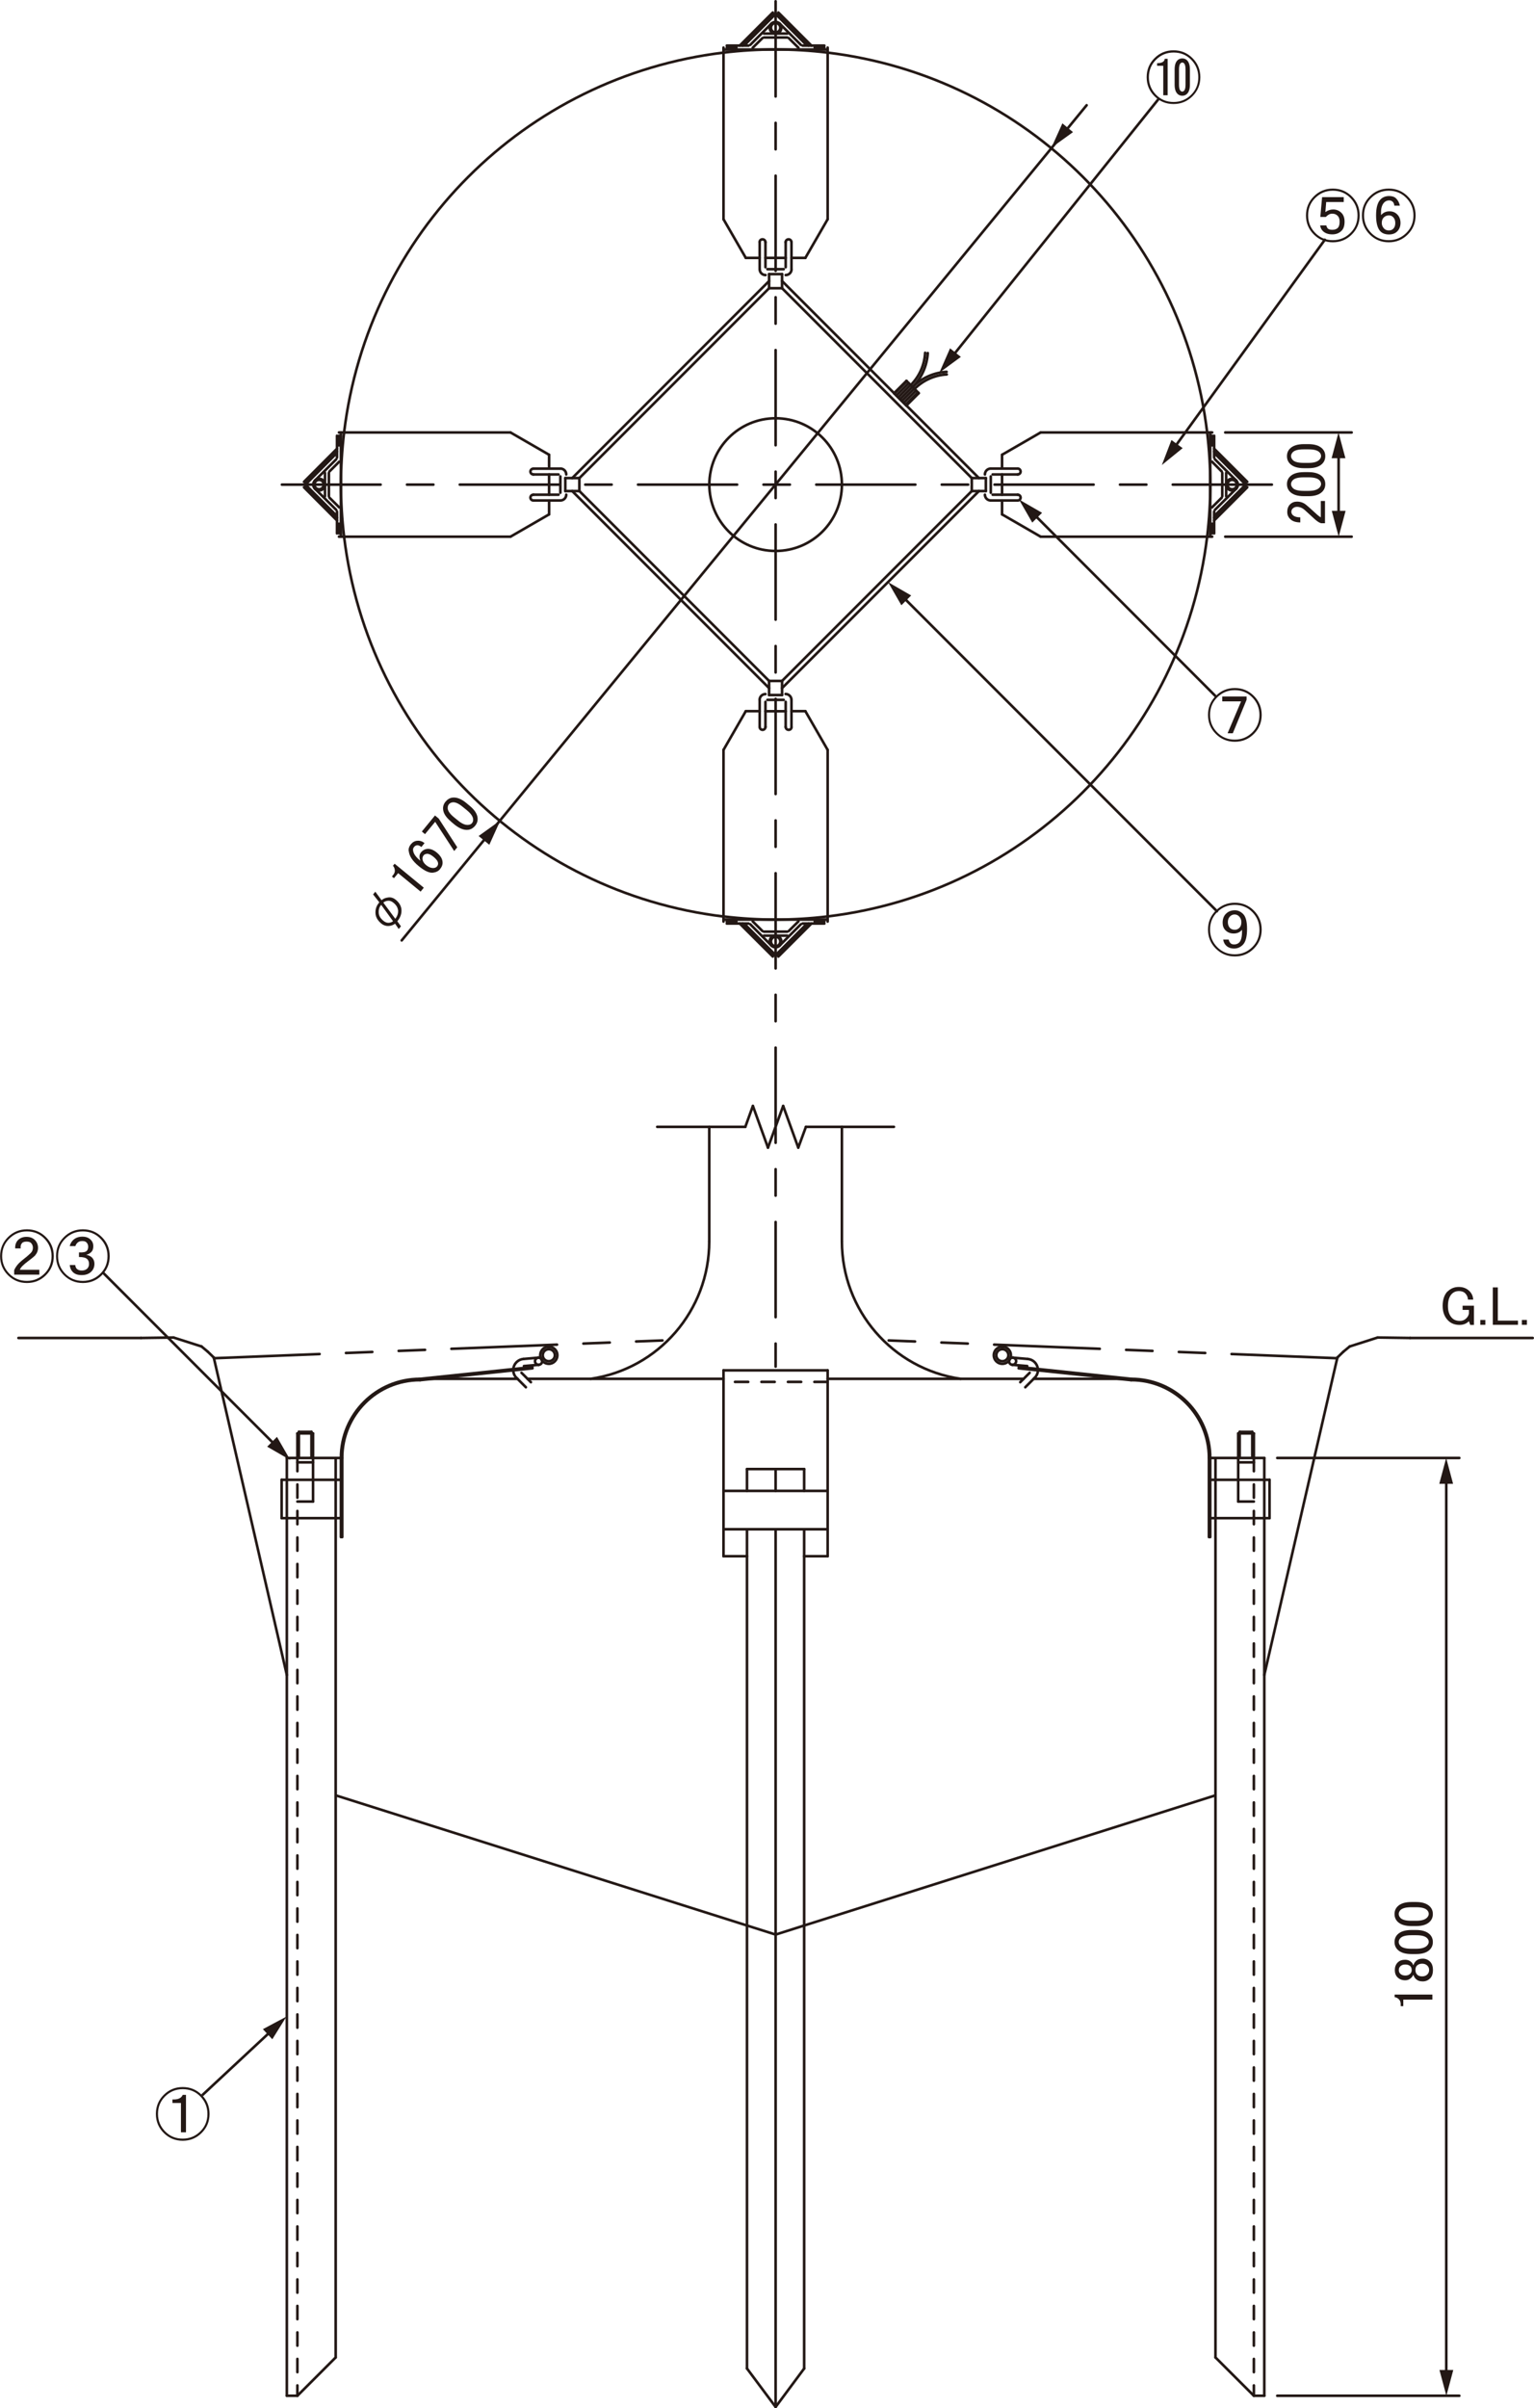 <?xml version="1.0" encoding="UTF-8"?>
<svg xmlns="http://www.w3.org/2000/svg" viewBox="0 0 164.55 258.11">
  <defs>
    <style>
      .cls-1, .cls-2, .cls-3, .cls-4, .cls-5, .cls-6, .cls-7 {
        fill: none;
        stroke: #231815;
        stroke-width: .28px;
      }

      .cls-2 {
        stroke-dasharray: 10.63 2.83 2.83 2.83;
      }

      .cls-2, .cls-3, .cls-4, .cls-5, .cls-6, .cls-7 {
        stroke-linecap: round;
        stroke-linejoin: round;
      }

      .cls-3 {
        stroke-dasharray: 11.34 2.83 2.83 2.83 2.83 2.83;
      }

      .cls-4 {
        stroke-dasharray: 1.42 1.42;
      }

      .cls-8 {
        fill: #231815;
      }

      .cls-5 {
        stroke-dasharray: 17.1 12.08;
      }

      .cls-7 {
        stroke-dasharray: 10.2 2.83 2.83 2.83;
      }
    </style>
  </defs>
  <g id="_組図" data-name="組図">
    <line class="cls-6" x1="86.26" y1="206.37" x2="130.28" y2="192.45"/>
    <line class="cls-6" x1="80.13" y1="206.37" x2="36.11" y2="192.45"/>
    <line class="cls-6" x1="86.26" y1="253.85" x2="83.2" y2="257.97"/>
    <line class="cls-6" x1="80.13" y1="253.85" x2="83.2" y2="257.97"/>
    <path class="cls-6" d="M90.31,51.94c0-3.93-3.18-7.11-7.11-7.11s-7.11,3.18-7.11,7.11,3.18,7.11,7.11,7.11,7.11-3.18,7.11-7.11Z"/>
    <path class="cls-6" d="M77.61,5.64c-21.33,2.57-38.13,19.38-40.7,40.71"/>
    <path class="cls-6" d="M36.91,57.52c2.57,21.33,19.38,38.14,40.7,40.71"/>
    <path class="cls-6" d="M129.49,46.35c-2.57-21.32-19.38-38.13-40.71-40.71"/>
    <path class="cls-6" d="M88.78,98.22c21.32-2.57,38.13-19.38,40.71-40.71"/>
    <g>
      <line class="cls-6" x1="102.17" y1="38.18" x2="124.23" y2="10.67"/>
      <polygon class="cls-8" points="101.91 37.33 100.76 39.95 103.07 38.25 101.91 37.33"/>
    </g>
    <line class="cls-6" x1="43.09" y1="100.79" x2="116.56" y2="11.28"/>
    <polygon class="cls-8" points="52.49 90.54 53.67 87.93 51.34 89.6 52.49 90.54"/>
    <polygon class="cls-8" points="113.96 13.22 112.78 15.83 115.1 14.16 113.96 13.22"/>
    <line class="cls-6" x1="131.43" y1="57.52" x2="144.99" y2="57.52"/>
    <line class="cls-6" x1="143.59" y1="56.39" x2="143.59" y2="47.44"/>
    <polygon class="cls-8" points="144.32 49.11 143.58 46.35 142.84 49.11 144.32 49.11"/>
    <polygon class="cls-8" points="142.86 54.75 143.6 57.52 144.34 54.75 142.86 54.75"/>
    <line class="cls-6" x1="131.43" y1="46.35" x2="144.99" y2="46.35"/>
    <line class="cls-6" x1="137.01" y1="256.77" x2="156.54" y2="256.77"/>
    <line class="cls-6" x1="155.14" y1="254.4" x2="155.14" y2="158.64"/>
    <polygon class="cls-8" points="155.87 159.03 155.13 156.26 154.39 159.03 155.87 159.03"/>
    <polygon class="cls-8" points="154.41 254.01 155.15 256.77 155.89 254.01 154.41 254.01"/>
    <line class="cls-6" x1="137.01" y1="156.26" x2="156.54" y2="156.26"/>
    <path class="cls-5" d="M129.49,57.52c.45-3.71.45-7.46,0-11.17"/>
    <path class="cls-5" d="M88.78,5.64c-3.71-.45-7.46-.45-11.17,0"/>
    <path class="cls-5" d="M36.91,46.35c-.45,3.71-.45,7.46,0,11.17"/>
    <path class="cls-5" d="M77.61,98.22c3.71.45,7.46.45,11.17,0"/>
    <line class="cls-6" x1="97.23" y1="40.82" x2="95.91" y2="42.14"/>
    <line class="cls-6" x1="95.91" y1="42.14" x2="97.23" y2="43.46"/>
    <line class="cls-6" x1="96.35" y1="42.58" x2="97.67" y2="41.25"/>
    <line class="cls-6" x1="96.15" y1="42.38" x2="97.47" y2="41.06"/>
    <line class="cls-6" x1="95.95" y1="42.18" x2="97.27" y2="40.86"/>
    <path class="cls-6" d="M101.54,39.85c-1.37.08-2.67.66-3.65,1.63"/>
    <path class="cls-6" d="M101.56,40.13c-1.3.07-2.54.63-3.46,1.55"/>
    <path class="cls-6" d="M97.89,41.48c.97-.97,1.55-2.27,1.63-3.64"/>
    <path class="cls-6" d="M97.69,41.28c.93-.93,1.48-2.16,1.55-3.47"/>
    <line class="cls-6" x1="98.55" y1="42.14" x2="97.23" y2="40.82"/>
    <line class="cls-6" x1="96.74" y1="42.97" x2="98.06" y2="41.65"/>
    <line class="cls-6" x1="96.54" y1="42.78" x2="97.87" y2="41.45"/>
    <line class="cls-6" x1="97.23" y1="43.46" x2="98.55" y2="42.14"/>
    <line class="cls-6" x1="96.94" y1="43.17" x2="98.26" y2="41.85"/>
    <line class="cls-6" x1="97.14" y1="43.37" x2="98.46" y2="42.05"/>
    <line class="cls-6" x1="83.89" y1="30.89" x2="104.24" y2="51.24"/>
    <line class="cls-6" x1="83.89" y1="30.12" x2="105.01" y2="51.24"/>
    <line class="cls-6" x1="80.3" y1="4.89" x2="77.96" y2="4.89"/>
    <line class="cls-6" x1="83.2" y1="1.5" x2="79.99" y2="4.71"/>
    <line class="cls-6" x1="82.77" y1="2.51" x2="80.48" y2="4.81"/>
    <line class="cls-6" x1="84.45" y1="3.6" x2="81.94" y2="3.6"/>
    <line class="cls-6" x1="84.45" y1="4.02" x2="81.94" y2="4.02"/>
    <line class="cls-6" x1="81.79" y1="4.08" x2="80.74" y2="5.12"/>
    <line class="cls-6" x1="83.34" y1="1.49" x2="86.74" y2="4.89"/>
    <line class="cls-6" x1="83.49" y1="1.34" x2="87.04" y2="4.89"/>
    <line class="cls-6" x1="83.2" y1="1.5" x2="86.4" y2="4.71"/>
    <line class="cls-6" x1="83.61" y1="2.51" x2="85.91" y2="4.81"/>
    <path class="cls-6" d="M83.82,2.97c0-.35-.28-.62-.63-.62s-.63.28-.63.62.28.63.63.63.63-.28.63-.63Z"/>
    <path class="cls-6" d="M83.7,2.97c0-.28-.23-.5-.5-.5s-.5.22-.5.5.23.51.5.51.5-.23.5-.51Z"/>
    <line class="cls-6" x1="84.6" y1="4.08" x2="85.65" y2="5.12"/>
    <line class="cls-6" x1="88.43" y1="4.89" x2="86.09" y2="4.89"/>
    <line class="cls-5" x1="87.39" y1="5.1" x2="88.43" y2="5.1"/>
    <line class="cls-5" x1="77.96" y1="5.1" x2="79" y2="5.1"/>
    <line class="cls-6" x1="77.61" y1="5.31" x2="88.78" y2="5.31"/>
    <line class="cls-6" x1="82.9" y1="1.34" x2="79.35" y2="4.89"/>
    <line class="cls-6" x1="83.05" y1="1.49" x2="79.65" y2="4.89"/>
    <line class="cls-6" x1="80" y1="27.64" x2="77.61" y2="23.5"/>
    <line class="cls-6" x1="77.61" y1="23.5" x2="77.61" y2="5.1"/>
    <line class="cls-6" x1="81.49" y1="25.96" x2="81.49" y2="28.85"/>
    <path class="cls-6" d="M82.11,25.96c0-.17-.14-.31-.32-.31s-.31.14-.31.31h0"/>
    <line class="cls-6" x1="82.11" y1="25.96" x2="82.11" y2="28.64"/>
    <line class="cls-6" x1="86.39" y1="27.64" x2="88.78" y2="23.5"/>
    <line class="cls-6" x1="84.9" y1="25.96" x2="84.9" y2="28.85"/>
    <path class="cls-6" d="M84.9,25.96c0-.17-.14-.31-.31-.31s-.32.14-.32.31h0"/>
    <line class="cls-6" x1="86.39" y1="27.64" x2="84.9" y2="27.64"/>
    <line class="cls-6" x1="88.78" y1="23.5" x2="88.78" y2="5.1"/>
    <line class="cls-6" x1="84.28" y1="25.96" x2="84.28" y2="28.64"/>
    <line class="cls-6" x1="84.28" y1="27.64" x2="82.11" y2="27.64"/>
    <line class="cls-6" x1="81.49" y1="27.64" x2="80" y2="27.64"/>
    <path class="cls-6" d="M81.49,28.85c0,.35.28.63.63.63"/>
    <path class="cls-6" d="M84.28,29.48c.35,0,.63-.28.63-.63"/>
    <line class="cls-6" x1="84.07" y1="28.85" x2="82.32" y2="28.85"/>
    <line class="cls-6" x1="83.89" y1="30.89" x2="83.89" y2="29.38"/>
    <line class="cls-6" x1="82.5" y1="29.38" x2="83.89" y2="29.38"/>
    <line class="cls-6" x1="83.89" y1="30.89" x2="82.5" y2="30.89"/>
    <line class="cls-6" x1="82.5" y1="30.89" x2="82.5" y2="29.38"/>
    <line class="cls-6" x1="82.5" y1="30.12" x2="61.38" y2="51.24"/>
    <line class="cls-6" x1="82.5" y1="30.89" x2="62.15" y2="51.24"/>
    <line class="cls-6" x1="36.15" y1="54.83" x2="36.15" y2="57.17"/>
    <line class="cls-6" x1="32.76" y1="51.94" x2="35.97" y2="55.14"/>
    <line class="cls-6" x1="33.77" y1="52.36" x2="36.07" y2="54.65"/>
    <line class="cls-6" x1="34.86" y1="50.68" x2="34.86" y2="53.19"/>
    <line class="cls-6" x1="35.28" y1="50.68" x2="35.28" y2="53.19"/>
    <line class="cls-6" x1="35.34" y1="53.34" x2="36.39" y2="54.38"/>
    <line class="cls-6" x1="32.75" y1="51.79" x2="36.15" y2="48.39"/>
    <line class="cls-6" x1="32.61" y1="51.64" x2="36.15" y2="48.09"/>
    <line class="cls-6" x1="32.76" y1="51.94" x2="35.97" y2="48.72"/>
    <line class="cls-6" x1="33.77" y1="51.52" x2="36.07" y2="49.22"/>
    <path class="cls-6" d="M34.86,51.94c0-.35-.28-.63-.63-.63s-.63.28-.63.63.28.63.63.63.63-.28.63-.63Z"/>
    <path class="cls-6" d="M34.73,51.94c0-.28-.22-.51-.5-.51s-.5.23-.5.51.23.5.5.5.5-.22.5-.5Z"/>
    <line class="cls-6" x1="35.34" y1="50.53" x2="36.39" y2="49.48"/>
    <line class="cls-6" x1="36.15" y1="46.7" x2="36.15" y2="49.04"/>
    <line class="cls-5" x1="36.36" y1="47.74" x2="36.36" y2="46.7"/>
    <line class="cls-5" x1="36.36" y1="57.17" x2="36.36" y2="56.13"/>
    <line class="cls-6" x1="36.57" y1="57.52" x2="36.57" y2="46.35"/>
    <line class="cls-6" x1="32.61" y1="52.23" x2="36.15" y2="55.78"/>
    <line class="cls-6" x1="32.75" y1="52.08" x2="36.15" y2="55.48"/>
    <line class="cls-6" x1="58.9" y1="55.13" x2="54.76" y2="57.52"/>
    <line class="cls-6" x1="54.76" y1="57.52" x2="36.36" y2="57.52"/>
    <line class="cls-6" x1="57.22" y1="53.64" x2="60.11" y2="53.64"/>
    <path class="cls-6" d="M57.22,53.02c-.18,0-.32.14-.32.31s.14.31.32.31h0"/>
    <line class="cls-6" x1="57.22" y1="53.02" x2="59.91" y2="53.02"/>
    <line class="cls-6" x1="58.9" y1="48.74" x2="54.76" y2="46.35"/>
    <line class="cls-6" x1="57.22" y1="50.23" x2="60.11" y2="50.23"/>
    <path class="cls-6" d="M57.22,50.23c-.18,0-.32.14-.32.31s.14.31.32.31h0"/>
    <line class="cls-6" x1="58.9" y1="48.74" x2="58.9" y2="50.22"/>
    <line class="cls-6" x1="54.76" y1="46.35" x2="36.36" y2="46.35"/>
    <line class="cls-6" x1="57.22" y1="50.85" x2="59.91" y2="50.85"/>
    <line class="cls-6" x1="58.9" y1="50.85" x2="58.9" y2="53.02"/>
    <line class="cls-6" x1="58.9" y1="53.64" x2="58.9" y2="55.13"/>
    <path class="cls-6" d="M60.11,53.64c.35,0,.63-.28.63-.62"/>
    <path class="cls-6" d="M60.74,50.85c0-.35-.28-.63-.63-.63"/>
    <line class="cls-6" x1="60.11" y1="51.06" x2="60.11" y2="52.81"/>
    <line class="cls-6" x1="62.15" y1="51.24" x2="60.64" y2="51.24"/>
    <line class="cls-6" x1="60.64" y1="52.63" x2="60.64" y2="51.24"/>
    <line class="cls-6" x1="62.15" y1="51.24" x2="62.15" y2="52.63"/>
    <line class="cls-6" x1="62.15" y1="52.63" x2="60.64" y2="52.63"/>
    <line class="cls-6" x1="86.09" y1="98.98" x2="88.43" y2="98.98"/>
    <line class="cls-6" x1="83.2" y1="102.37" x2="86.4" y2="99.16"/>
    <line class="cls-6" x1="83.61" y1="101.36" x2="85.91" y2="99.06"/>
    <line class="cls-6" x1="81.94" y1="100.28" x2="84.45" y2="100.28"/>
    <line class="cls-6" x1="81.94" y1="99.85" x2="84.45" y2="99.85"/>
    <line class="cls-6" x1="84.6" y1="99.79" x2="85.65" y2="98.75"/>
    <line class="cls-6" x1="83.05" y1="102.38" x2="79.65" y2="98.98"/>
    <line class="cls-6" x1="82.9" y1="102.52" x2="79.35" y2="98.98"/>
    <line class="cls-6" x1="83.2" y1="102.37" x2="79.99" y2="99.16"/>
    <line class="cls-6" x1="82.77" y1="101.36" x2="80.48" y2="99.06"/>
    <path class="cls-6" d="M83.82,100.9c0-.34-.28-.62-.63-.62s-.63.28-.63.62.28.63.63.63.63-.28.63-.63Z"/>
    <path class="cls-6" d="M83.7,100.9c0-.28-.23-.5-.5-.5s-.5.22-.5.5.22.51.5.51.5-.22.5-.51Z"/>
    <line class="cls-6" x1="81.79" y1="99.79" x2="80.74" y2="98.75"/>
    <line class="cls-6" x1="77.96" y1="98.98" x2="80.3" y2="98.98"/>
    <line class="cls-5" x1="79" y1="98.77" x2="77.96" y2="98.77"/>
    <line class="cls-5" x1="88.43" y1="98.77" x2="87.39" y2="98.77"/>
    <line class="cls-6" x1="88.78" y1="98.56" x2="77.61" y2="98.56"/>
    <line class="cls-6" x1="83.49" y1="102.52" x2="87.04" y2="98.98"/>
    <line class="cls-6" x1="83.34" y1="102.38" x2="86.74" y2="98.98"/>
    <line class="cls-6" x1="86.39" y1="76.22" x2="88.78" y2="80.37"/>
    <line class="cls-6" x1="88.78" y1="80.37" x2="88.78" y2="98.77"/>
    <line class="cls-6" x1="84.9" y1="77.91" x2="84.9" y2="75.01"/>
    <path class="cls-6" d="M84.28,77.91c0,.17.14.31.32.31s.31-.14.31-.31h0"/>
    <line class="cls-6" x1="84.28" y1="77.91" x2="84.28" y2="75.22"/>
    <line class="cls-6" x1="80" y1="76.22" x2="77.61" y2="80.37"/>
    <line class="cls-6" x1="81.49" y1="77.91" x2="81.49" y2="75.01"/>
    <path class="cls-6" d="M81.49,77.91c0,.17.14.31.31.31s.31-.14.31-.31h0"/>
    <line class="cls-6" x1="80" y1="76.22" x2="81.49" y2="76.22"/>
    <line class="cls-6" x1="77.61" y1="80.37" x2="77.61" y2="98.77"/>
    <line class="cls-6" x1="82.11" y1="77.91" x2="82.11" y2="75.22"/>
    <line class="cls-6" x1="82.11" y1="76.23" x2="84.28" y2="76.23"/>
    <line class="cls-6" x1="84.9" y1="76.22" x2="86.39" y2="76.22"/>
    <path class="cls-6" d="M84.9,75.01c0-.34-.28-.63-.63-.63"/>
    <path class="cls-6" d="M82.11,74.39c-.35,0-.63.28-.63.63"/>
    <line class="cls-6" x1="82.32" y1="75.01" x2="84.07" y2="75.01"/>
    <line class="cls-6" x1="82.5" y1="72.98" x2="82.5" y2="74.49"/>
    <line class="cls-6" x1="83.89" y1="74.49" x2="82.5" y2="74.49"/>
    <line class="cls-6" x1="82.5" y1="72.98" x2="83.89" y2="72.98"/>
    <line class="cls-6" x1="83.89" y1="72.98" x2="83.89" y2="74.49"/>
    <line class="cls-6" x1="130.24" y1="49.04" x2="130.24" y2="46.7"/>
    <line class="cls-6" x1="133.63" y1="51.94" x2="130.42" y2="48.72"/>
    <line class="cls-6" x1="132.62" y1="51.52" x2="130.32" y2="49.22"/>
    <line class="cls-6" x1="131.53" y1="53.19" x2="131.53" y2="50.68"/>
    <line class="cls-6" x1="131.11" y1="53.19" x2="131.11" y2="50.68"/>
    <line class="cls-6" x1="131.05" y1="50.53" x2="130.01" y2="49.48"/>
    <line class="cls-6" x1="133.64" y1="52.08" x2="130.24" y2="55.48"/>
    <line class="cls-6" x1="133.79" y1="52.23" x2="130.24" y2="55.78"/>
    <line class="cls-6" x1="133.63" y1="51.94" x2="130.42" y2="55.14"/>
    <line class="cls-6" x1="132.62" y1="52.36" x2="130.32" y2="54.65"/>
    <path class="cls-6" d="M132.79,51.94c0-.35-.28-.63-.63-.63s-.63.28-.63.63.28.63.63.63.63-.28.63-.63Z"/>
    <path class="cls-6" d="M132.67,51.94c0-.28-.23-.51-.5-.51s-.5.23-.5.51.22.5.5.5.5-.22.5-.5Z"/>
    <line class="cls-6" x1="131.05" y1="53.34" x2="130.01" y2="54.38"/>
    <line class="cls-6" x1="130.24" y1="57.17" x2="130.24" y2="54.83"/>
    <line class="cls-5" x1="130.03" y1="56.13" x2="130.03" y2="57.17"/>
    <line class="cls-5" x1="130.03" y1="46.7" x2="130.03" y2="47.74"/>
    <line class="cls-6" x1="129.82" y1="46.35" x2="129.82" y2="57.52"/>
    <line class="cls-6" x1="133.79" y1="51.64" x2="130.24" y2="48.09"/>
    <line class="cls-6" x1="133.64" y1="51.79" x2="130.24" y2="48.39"/>
    <line class="cls-6" x1="107.49" y1="48.74" x2="111.63" y2="46.35"/>
    <line class="cls-6" x1="111.63" y1="46.35" x2="130.03" y2="46.35"/>
    <line class="cls-6" x1="109.17" y1="50.22" x2="106.28" y2="50.22"/>
    <path class="cls-6" d="M109.17,50.85c.17,0,.31-.14.31-.31s-.14-.32-.31-.32h0"/>
    <line class="cls-6" x1="109.17" y1="50.85" x2="106.48" y2="50.85"/>
    <line class="cls-6" x1="107.49" y1="55.13" x2="111.63" y2="57.52"/>
    <line class="cls-6" x1="109.17" y1="53.64" x2="106.28" y2="53.64"/>
    <path class="cls-6" d="M109.17,53.64c.17,0,.31-.14.31-.31s-.14-.31-.31-.31h0"/>
    <line class="cls-6" x1="107.49" y1="55.13" x2="107.49" y2="53.64"/>
    <line class="cls-6" x1="111.63" y1="57.52" x2="130.03" y2="57.52"/>
    <line class="cls-6" x1="109.17" y1="53.02" x2="106.48" y2="53.02"/>
    <line class="cls-6" x1="107.49" y1="53.02" x2="107.49" y2="50.85"/>
    <line class="cls-6" x1="107.49" y1="50.22" x2="107.49" y2="48.74"/>
    <path class="cls-6" d="M106.28,50.22c-.35,0-.63.28-.63.63"/>
    <path class="cls-6" d="M105.65,53.02c0,.34.28.62.63.62"/>
    <line class="cls-6" x1="106.28" y1="52.81" x2="106.28" y2="51.06"/>
    <line class="cls-6" x1="104.24" y1="52.63" x2="105.75" y2="52.63"/>
    <line class="cls-6" x1="105.75" y1="51.24" x2="105.75" y2="52.63"/>
    <line class="cls-6" x1="104.24" y1="52.63" x2="104.24" y2="51.24"/>
    <line class="cls-6" x1="104.24" y1="51.24" x2="105.75" y2="51.24"/>
    <line class="cls-6" x1="82.5" y1="73.75" x2="61.38" y2="52.63"/>
    <line class="cls-6" x1="82.5" y1="72.98" x2="62.15" y2="52.63"/>
    <line class="cls-6" x1="83.89" y1="72.98" x2="104.24" y2="52.63"/>
    <line class="cls-6" x1="83.89" y1="73.75" x2="105.01" y2="52.63"/>
    <line class="cls-3" x1="143.44" y1="145.57" x2="94.72" y2="143.64"/>
    <line class="cls-6" x1="135.62" y1="179.52" x2="143.46" y2="145.49"/>
    <line class="cls-3" x1="22.95" y1="145.57" x2="71.67" y2="143.64"/>
    <line class="cls-6" x1="90.31" y1="120.77" x2="90.31" y2="133.05"/>
    <line class="cls-6" x1="76.08" y1="120.77" x2="76.08" y2="133.05"/>
    <path class="cls-6" d="M90.31,133.05c0,7.39,5.42,13.66,12.74,14.73"/>
    <path class="cls-6" d="M63.35,147.78c7.31-1.06,12.73-7.34,12.73-14.73"/>
    <line class="cls-6" x1="30.77" y1="179.53" x2="22.93" y2="145.49"/>
    <line class="cls-6" x1="129.82" y1="156.26" x2="129.82" y2="164.74"/>
    <line class="cls-6" x1="129.68" y1="156.26" x2="129.68" y2="164.74"/>
    <path class="cls-6" d="M129.82,156.26c0-4.69-3.79-8.48-8.48-8.48"/>
    <path class="cls-6" d="M129.68,156.26c0-4.61-3.74-8.34-8.34-8.34"/>
    <line class="cls-6" x1="36.57" y1="156.26" x2="36.57" y2="164.74"/>
    <line class="cls-6" x1="36.71" y1="156.26" x2="36.71" y2="164.74"/>
    <path class="cls-6" d="M45.05,147.78c-4.68,0-8.48,3.79-8.48,8.48"/>
    <path class="cls-6" d="M45.05,147.92c-4.61,0-8.34,3.73-8.34,8.34"/>
    <line class="cls-6" x1="57.11" y1="146.52" x2="45.05" y2="147.78"/>
    <line class="cls-6" x1="57.12" y1="146.65" x2="45.06" y2="147.92"/>
    <line class="cls-6" x1="56.95" y1="148.14" x2="55.94" y2="147.13"/>
    <line class="cls-6" x1="56.41" y1="148.68" x2="55.4" y2="147.67"/>
    <path class="cls-6" d="M59.79,145.25c0-.51-.41-.92-.92-.92s-.92.41-.92.92.41.92.92.92.92-.42.92-.92Z"/>
    <path class="cls-6" d="M59.52,145.25c0-.36-.29-.65-.65-.65s-.65.29-.65.65.29.64.65.64.65-.29.65-.64Z"/>
    <line class="cls-6" x1="70.5" y1="120.77" x2="79.95" y2="120.77"/>
    <line class="cls-6" x1="79.95" y1="120.77" x2="80.76" y2="118.53"/>
    <line class="cls-6" x1="80.76" y1="118.53" x2="82.38" y2="123"/>
    <line class="cls-6" x1="82.38" y1="123" x2="84.01" y2="118.53"/>
    <line class="cls-6" x1="84.01" y1="118.53" x2="85.63" y2="123"/>
    <line class="cls-6" x1="85.63" y1="123" x2="86.45" y2="120.77"/>
    <line class="cls-6" x1="86.45" y1="120.77" x2="95.89" y2="120.77"/>
    <line class="cls-6" x1="121.34" y1="147.78" x2="110.87" y2="147.78"/>
    <line class="cls-6" x1="109.79" y1="147.78" x2="88.78" y2="147.78"/>
    <path class="cls-6" d="M57.81,146.27c.21-.02.36-.2.35-.41-.02-.21-.2-.37-.41-.35h0"/>
    <path class="cls-5" d="M57.74,145.51c-.21.02-.36.21-.35.41.02.21.2.37.41.35"/>
    <line class="cls-6" x1="151.26" y1="143.4" x2="164.41" y2="143.4"/>
    <path class="cls-6" d="M56.14,145.65c-.57.05-1.03.51-1.08,1.08"/>
    <path class="cls-6" d="M55.06,146.87c0,.3.13.59.34.81"/>
    <line class="cls-6" x1="77.61" y1="147.78" x2="56.59" y2="147.78"/>
    <line class="cls-6" x1="55.52" y1="147.78" x2="44.99" y2="147.78"/>
    <line class="cls-6" x1="57.74" y1="145.51" x2="56.14" y2="145.65"/>
    <line class="cls-6" x1="56.2" y1="146.41" x2="57.81" y2="146.27"/>
    <line class="cls-6" x1="109.29" y1="146.51" x2="121.34" y2="147.78"/>
    <line class="cls-6" x1="109.27" y1="146.65" x2="121.33" y2="147.92"/>
    <path class="cls-6" d="M108.44,145.25c0-.51-.41-.92-.92-.92s-.92.41-.92.92.41.92.92.92.92-.41.92-.92Z"/>
    <path class="cls-6" d="M108.17,145.25c0-.36-.29-.65-.65-.65s-.65.29-.65.65.29.64.65.64.65-.29.65-.64Z"/>
    <path class="cls-6" d="M108.65,145.51c-.21-.02-.39.14-.41.35-.02.21.14.4.35.41h0"/>
    <path class="cls-5" d="M108.58,146.27c.21.02.39-.14.42-.35.02-.21-.14-.39-.35-.41"/>
    <path class="cls-6" d="M111.33,146.73c-.05-.57-.5-1.03-1.08-1.08"/>
    <line class="cls-6" x1="108.65" y1="145.51" x2="110.25" y2="145.65"/>
    <line class="cls-6" x1="110.19" y1="146.41" x2="108.58" y2="146.27"/>
    <line class="cls-6" x1="109.44" y1="148.14" x2="110.45" y2="147.13"/>
    <line class="cls-6" x1="109.98" y1="148.68" x2="110.99" y2="147.67"/>
    <path class="cls-6" d="M110.99,147.67c.21-.21.34-.5.35-.8"/>
    <line class="cls-7" x1="83.2" y1=".14" x2="83.2" y2="146.47"/>
    <line class="cls-6" x1="15.13" y1="143.4" x2="1.98" y2="143.4"/>
    <line class="cls-5" x1="86.26" y1="206.37" x2="83.2" y2="207.34"/>
    <line class="cls-5" x1="80.13" y1="206.37" x2="83.2" y2="207.34"/>
    <line class="cls-2" x1="136.43" y1="51.94" x2="30.24" y2="51.94"/>
    <line class="cls-6" x1="130.38" y1="156.26" x2="130.38" y2="252.66"/>
    <line class="cls-4" x1="134.5" y1="156.26" x2="134.5" y2="256.77"/>
    <line class="cls-5" x1="132.82" y1="160.93" x2="134.5" y2="160.93"/>
    <line class="cls-6" x1="136.18" y1="158.6" x2="136.18" y2="162.71"/>
    <line class="cls-6" x1="129.82" y1="156.26" x2="135.62" y2="156.26"/>
    <line class="cls-6" x1="129.82" y1="158.6" x2="136.18" y2="158.6"/>
    <line class="cls-6" x1="135.62" y1="156.26" x2="135.62" y2="158.6"/>
    <line class="cls-5" x1="135.62" y1="158.6" x2="135.62" y2="162.71"/>
    <line class="cls-6" x1="134.5" y1="153.63" x2="134.5" y2="156.26"/>
    <line class="cls-6" x1="132.98" y1="153.46" x2="134.33" y2="153.46"/>
    <line class="cls-6" x1="132.82" y1="153.63" x2="134.5" y2="153.63"/>
    <line class="cls-6" x1="132.82" y1="153.63" x2="132.82" y2="156.26"/>
    <line class="cls-5" x1="132.82" y1="156.73" x2="134.5" y2="156.73"/>
    <line class="cls-6" x1="134.33" y1="153.46" x2="134.33" y2="156.26"/>
    <line class="cls-6" x1="132.98" y1="153.46" x2="132.98" y2="156.26"/>
    <line class="cls-5" x1="132.82" y1="156.26" x2="132.82" y2="160.93"/>
    <line class="cls-6" x1="135.62" y1="162.71" x2="135.62" y2="256.77"/>
    <line class="cls-6" x1="134.5" y1="256.77" x2="135.62" y2="256.77"/>
    <line class="cls-6" x1="134.5" y1="256.77" x2="130.38" y2="252.66"/>
    <line class="cls-6" x1="129.82" y1="162.71" x2="136.18" y2="162.71"/>
    <line class="cls-6" x1="36.01" y1="156.26" x2="36.01" y2="252.66"/>
    <line class="cls-4" x1="31.9" y1="156.26" x2="31.9" y2="256.77"/>
    <line class="cls-6" x1="30.77" y1="162.71" x2="30.77" y2="256.77"/>
    <line class="cls-6" x1="31.9" y1="256.77" x2="30.77" y2="256.77"/>
    <line class="cls-6" x1="31.9" y1="256.77" x2="36.01" y2="252.66"/>
    <line class="cls-5" x1="33.58" y1="160.93" x2="31.9" y2="160.93"/>
    <line class="cls-6" x1="30.21" y1="158.6" x2="30.21" y2="162.71"/>
    <line class="cls-6" x1="36.57" y1="156.26" x2="30.77" y2="156.26"/>
    <line class="cls-6" x1="36.57" y1="158.6" x2="30.21" y2="158.6"/>
    <line class="cls-6" x1="30.77" y1="156.26" x2="30.77" y2="158.6"/>
    <line class="cls-5" x1="30.77" y1="158.6" x2="30.77" y2="162.71"/>
    <line class="cls-6" x1="31.9" y1="153.63" x2="31.9" y2="156.26"/>
    <line class="cls-6" x1="33.41" y1="153.46" x2="32.06" y2="153.46"/>
    <line class="cls-6" x1="33.58" y1="153.63" x2="31.9" y2="153.63"/>
    <line class="cls-6" x1="33.58" y1="153.63" x2="33.58" y2="156.26"/>
    <line class="cls-5" x1="33.58" y1="156.73" x2="31.9" y2="156.73"/>
    <line class="cls-6" x1="32.06" y1="153.46" x2="32.06" y2="156.26"/>
    <line class="cls-6" x1="33.41" y1="153.46" x2="33.41" y2="156.26"/>
    <line class="cls-5" x1="33.58" y1="156.26" x2="33.58" y2="160.93"/>
    <line class="cls-6" x1="36.57" y1="162.71" x2="30.21" y2="162.71"/>
    <line class="cls-6" x1="86.26" y1="163.9" x2="86.26" y2="253.85"/>
    <line class="cls-6" x1="83.2" y1="163.9" x2="83.2" y2="257.97"/>
    <line class="cls-6" x1="80.13" y1="163.9" x2="80.13" y2="253.85"/>
    <line class="cls-6" x1="77.61" y1="166.79" x2="77.61" y2="146.87"/>
    <line class="cls-6" x1="88.78" y1="166.79" x2="88.78" y2="146.87"/>
    <line class="cls-6" x1="80.13" y1="157.45" x2="86.26" y2="157.45"/>
    <line class="cls-6" x1="77.61" y1="159.79" x2="88.78" y2="159.79"/>
    <line class="cls-6" x1="77.61" y1="163.9" x2="88.78" y2="163.9"/>
    <line class="cls-6" x1="86.26" y1="157.45" x2="86.26" y2="159.79"/>
    <line class="cls-6" x1="83.2" y1="157.45" x2="83.2" y2="159.79"/>
    <line class="cls-6" x1="80.13" y1="157.45" x2="80.13" y2="159.79"/>
    <line class="cls-6" x1="77.61" y1="166.79" x2="80.13" y2="166.79"/>
    <line class="cls-6" x1="86.26" y1="166.79" x2="88.78" y2="166.79"/>
    <line class="cls-4" x1="88.78" y1="148.11" x2="77.61" y2="148.11"/>
    <line class="cls-6" x1="77.61" y1="146.87" x2="88.78" y2="146.87"/>
    <line class="cls-6" x1="15.13" y1="143.4" x2="18.61" y2="143.35"/>
    <line class="cls-6" x1="18.61" y1="143.35" x2="21.62" y2="144.31"/>
    <line class="cls-6" x1="21.62" y1="144.31" x2="22.29" y2="144.87"/>
    <line class="cls-6" x1="22.29" y1="144.87" x2="22.93" y2="145.49"/>
    <line class="cls-6" x1="151.26" y1="143.4" x2="147.78" y2="143.35"/>
    <line class="cls-6" x1="147.78" y1="143.35" x2="144.78" y2="144.31"/>
    <line class="cls-6" x1="144.78" y1="144.31" x2="144.1" y2="144.87"/>
    <line class="cls-6" x1="144.1" y1="144.87" x2="143.46" y2="145.49"/>
    <g>
      <line class="cls-6" x1="96.86" y1="63.98" x2="130.54" y2="97.66"/>
      <polygon class="cls-8" points="97.74 63.82 95.26 62.39 96.69 64.87 97.74 63.82"/>
    </g>
    <g>
      <line class="cls-6" x1="110.91" y1="55.12" x2="130.35" y2="74.57"/>
      <polygon class="cls-8" points="111.78 54.96 109.3 53.53 110.73 56.01 111.78 54.96"/>
    </g>
  </g>
  <g id="_文字" data-name="文字">
    <g>
      <path class="cls-8" d="M155.28,138.42c.33-.33.73-.49,1.2-.49s.85.15,1.15.45c.25.25.38.55.4.91h-.56c-.02-.27-.11-.48-.28-.66s-.41-.26-.7-.26-.55.1-.75.3c-.28.28-.42.72-.42,1.31,0,.56.15.99.45,1.29.2.2.48.3.84.3.27,0,.48-.09.66-.26s.27-.35.3-.54v-.38h-.68v-.45h1.22v2.06h-.4l-.14-.4c-.27.27-.6.4-1.01.4-.5,0-.91-.16-1.22-.47-.39-.39-.59-.91-.59-1.57s.18-1.21.54-1.57Z"/>
      <path class="cls-8" d="M158.79,141.47h.54v.52h-.54v-.52Z"/>
      <path class="cls-8" d="M160.13,137.98h.54v3.56h2.16v.45h-2.7v-4.01Z"/>
      <path class="cls-8" d="M163.25,141.47h.54v.52h-.54v-.52Z"/>
    </g>
    <path class="cls-8" d="M127.92,6.23c.56.56.84,1.24.84,2.04s-.28,1.48-.84,2.04-1.24.84-2.04.84-1.48-.28-2.04-.84-.84-1.24-.84-2.04.28-1.48.84-2.04,1.24-.84,2.04-.84,1.48.28,2.04.84ZM124.01,6.4c-.52.52-.77,1.14-.77,1.88s.26,1.36.77,1.88,1.14.77,1.88.77,1.36-.26,1.88-.77.77-1.14.77-1.88-.26-1.36-.77-1.88-1.14-.77-1.88-.77-1.36.26-1.88.77ZM125.25,6.3v3.91h-.47v-3.16h-.66v-.28c.52,0,.79-.16.82-.47h.3ZM127.64,7.45v1.62c0,.45-.1.78-.3.98-.14.14-.31.21-.52.21s-.38-.07-.52-.21c-.2-.2-.3-.53-.3-.98v-1.62c0-.45.1-.78.3-.98.14-.14.31-.21.52-.21s.38.07.52.21c.2.2.3.53.3.98ZM127.17,7.45c0-.33-.05-.55-.16-.66-.06-.06-.12-.09-.19-.09s-.12.03-.19.09c-.11.11-.16.33-.16.66v1.62c0,.33.05.55.16.66.06.06.12.09.19.09s.12-.03.19-.09c.11-.11.16-.33.16-.66v-1.62Z"/>
    <g>
      <line class="cls-6" x1="125.95" y1="48" x2="142.11" y2="25.7"/>
      <polygon class="cls-8" points="125.66 47.16 124.63 49.84 126.86 48.03 125.66 47.16"/>
    </g>
    <g>
      <path class="cls-8" d="M145.85,23.09c0,.8-.28,1.48-.84,2.04s-1.24.84-2.04.84-1.48-.28-2.04-.84-.84-1.24-.84-2.04.28-1.48.84-2.04,1.24-.84,2.04-.84,1.48.28,2.04.84.84,1.24.84,2.04ZM145.62,23.09c0-.73-.26-1.36-.77-1.88s-1.14-.77-1.88-.77-1.36.26-1.88.77-.77,1.14-.77,1.88.26,1.36.77,1.88,1.14.77,1.88.77,1.36-.26,1.88-.77.77-1.14.77-1.88ZM141.63,23.24l.19-2.11h2.32v.52h-1.88l-.09,1.08c.27-.19.55-.28.84-.28.34,0,.63.12.87.35s.35.55.35.96c0,.44-.11.77-.33.98-.25.25-.58.38-.98.38-.44,0-.77-.12-1.01-.35-.17-.17-.27-.38-.3-.61h.66c.03.14.09.25.16.33.09.09.26.14.49.14.25,0,.45-.07.59-.21.12-.12.19-.34.19-.66,0-.28-.07-.49-.21-.63-.16-.16-.35-.23-.59-.23s-.46.12-.68.35h-.59Z"/>
      <path class="cls-8" d="M151.85,23.09c0,.8-.28,1.48-.84,2.04s-1.24.84-2.04.84-1.48-.28-2.04-.84-.84-1.24-.84-2.04.28-1.48.84-2.04,1.24-.84,2.04-.84,1.48.28,2.04.84.84,1.24.84,2.04ZM151.62,23.09c0-.73-.26-1.36-.77-1.88s-1.14-.77-1.88-.77-1.36.26-1.88.77-.77,1.14-.77,1.88.26,1.36.77,1.88,1.14.77,1.88.77,1.36-.26,1.88-.77.77-1.14.77-1.88ZM148.15,23.05c.23-.27.53-.4.89-.4s.62.11.84.33c.23.23.35.54.35.91s-.12.68-.35.91c-.22.22-.52.33-.89.33s-.7-.11-.91-.33c-.31-.31-.47-.88-.47-1.71s.16-1.41.49-1.73c.23-.23.54-.35.91-.35.33,0,.58.09.75.26.2.2.34.46.4.77h-.59c-.02-.17-.07-.3-.16-.4-.11-.11-.24-.16-.4-.16-.2,0-.38.07-.52.21-.23.23-.35.59-.35,1.05v.3ZM148.43,23.31c-.14.14-.21.34-.21.59,0,.23.09.44.26.61.12.12.29.19.49.19s.37-.06.49-.19c.14-.14.21-.34.21-.61s-.08-.48-.23-.63c-.12-.12-.27-.19-.45-.19-.22,0-.41.08-.56.23Z"/>
    </g>
    <path class="cls-8" d="M135.34,99.63c0,.8-.28,1.48-.84,2.04s-1.24.84-2.04.84-1.48-.28-2.04-.84-.84-1.24-.84-2.04.28-1.48.84-2.04,1.24-.84,2.04-.84,1.48.28,2.04.84.84,1.24.84,2.04ZM135.1,99.63c0-.73-.26-1.36-.77-1.88s-1.14-.77-1.88-.77-1.36.26-1.88.77-.77,1.14-.77,1.88.26,1.36.77,1.88,1.14.77,1.88.77,1.36-.26,1.88-.77.77-1.14.77-1.88ZM133.23,99.65c-.22.27-.52.4-.89.4s-.66-.12-.89-.35c-.2-.2-.3-.47-.3-.8,0-.41.12-.73.35-.96.25-.25.57-.38.96-.38.33,0,.62.13.89.4.28.28.42.81.42,1.59,0,.84-.15,1.41-.45,1.71-.27.27-.58.4-.94.4s-.65-.11-.87-.33c-.16-.16-.26-.37-.3-.63h.59c.03.16.1.29.21.4.08.08.2.12.38.12.22,0,.4-.07.54-.21.2-.2.3-.59.3-1.15v-.21ZM131.94,98.22c-.16.16-.23.36-.23.61,0,.27.08.48.23.63.12.12.3.19.52.19.19,0,.35-.07.49-.21s.21-.34.21-.61c0-.25-.09-.46-.26-.63-.12-.12-.28-.19-.47-.19s-.35.07-.49.21Z"/>
    <path class="cls-8" d="M135.34,76.62c0,.8-.28,1.48-.84,2.04s-1.24.84-2.04.84-1.48-.28-2.04-.84-.84-1.24-.84-2.04.28-1.48.84-2.04,1.24-.84,2.04-.84,1.48.28,2.04.84.84,1.24.84,2.04ZM135.1,76.62c0-.73-.26-1.36-.77-1.88s-1.14-.77-1.88-.77-1.36.26-1.88.77-.77,1.14-.77,1.88.26,1.36.77,1.88,1.14.77,1.88.77,1.36-.26,1.88-.77.77-1.14.77-1.88ZM133.72,74.65v.35l-1.48,3.59h-.56l1.45-3.42h-2.02v-.52h2.6Z"/>
    <line class="cls-1" x1="29.08" y1="217.68" x2="21.68" y2="224.57"/>
    <polygon class="cls-8" points="29.21 218.56 30.73 216.13 28.2 217.48 29.21 218.56"/>
    <path class="cls-8" d="M22.48,226.56c0,.8-.28,1.48-.84,2.04s-1.24.84-2.04.84-1.48-.28-2.04-.84-.84-1.24-.84-2.04.28-1.48.84-2.04,1.24-.84,2.04-.84,1.48.28,2.04.84.84,1.24.84,2.04ZM22.25,226.56c0-.73-.26-1.36-.77-1.88s-1.14-.77-1.88-.77-1.36.26-1.88.77-.77,1.14-.77,1.88.26,1.36.77,1.88,1.14.77,1.88.77,1.36-.26,1.88-.77.77-1.14.77-1.88ZM19.95,224.52v4.01h-.54v-3.14h-.91v-.38c.58.03.95-.13,1.1-.49h.35Z"/>
    <g>
      <path class="cls-8" d="M5.77,134.63c0,.8-.28,1.48-.84,2.04s-1.24.84-2.04.84-1.48-.28-2.04-.84-.84-1.24-.84-2.04.28-1.48.84-2.04,1.24-.84,2.04-.84,1.48.28,2.04.84.84,1.24.84,2.04ZM5.53,134.63c0-.73-.26-1.36-.77-1.88s-1.14-.77-1.88-.77-1.36.26-1.88.77-.77,1.14-.77,1.88.26,1.36.77,1.88,1.14.77,1.88.77,1.36-.26,1.88-.77.77-1.14.77-1.88ZM3.77,134.56c-.19.17-.43.37-.73.59-.53.39-.84.7-.91.94h2.09v.52H1.52v-.47c.16-.38.44-.73.84-1.05.44-.34.74-.6.91-.77.17-.16.26-.35.26-.59,0-.2-.07-.38-.21-.52-.09-.09-.25-.14-.47-.14s-.38.05-.47.14c-.14.14-.2.34-.16.59h-.59c-.02-.38.09-.67.3-.89.23-.23.54-.35.91-.35s.67.11.89.33c.23.23.35.52.35.84s-.11.59-.33.84Z"/>
      <path class="cls-8" d="M11.77,134.63c0,.8-.28,1.48-.84,2.04s-1.24.84-2.04.84-1.48-.28-2.04-.84-.84-1.24-.84-2.04.28-1.48.84-2.04,1.24-.84,2.04-.84,1.48.28,2.04.84.84,1.24.84,2.04ZM11.53,134.63c0-.73-.26-1.36-.77-1.88s-1.14-.77-1.88-.77-1.36.26-1.88.77-.77,1.14-.77,1.88.26,1.36.77,1.88,1.14.77,1.88.77,1.36-.26,1.88-.77.77-1.14.77-1.88ZM8.48,134.23c.42.02.7-.04.82-.16.11-.11.16-.26.16-.45s-.06-.34-.19-.47c-.09-.09-.24-.14-.45-.14-.22,0-.39.06-.52.19-.11.11-.18.23-.21.35h-.61c.06-.25.18-.46.35-.63.25-.25.59-.38,1.01-.38.38,0,.67.11.89.33.19.19.28.41.28.68,0,.28-.07.49-.21.63-.17.17-.36.27-.56.3.28.06.48.16.61.28.19.19.28.41.28.68,0,.34-.11.62-.33.84-.25.25-.59.38-1.03.38s-.74-.11-.96-.33c-.19-.19-.3-.44-.33-.75h.59c.02.17.07.3.16.4.12.12.3.19.54.19.25,0,.45-.07.59-.21.12-.12.19-.29.19-.49,0-.22-.06-.39-.19-.52-.16-.16-.45-.23-.89-.23v-.49Z"/>
    </g>
    <g>
      <line class="cls-1" x1="29.54" y1="154.89" x2="11.04" y2="136.39"/>
      <polygon class="cls-8" points="28.66 155.05 31.14 156.48 29.71 154 28.66 155.05"/>
    </g>
    <g>
      <path class="cls-8" d="M41.74,99.24c-.31.03-.59-.06-.84-.26-.37-.31-.58-.65-.62-1.04-.04-.46.09-.87.41-1.23l-.67-.85.24-.29.67.91c.19-.17.44-.27.75-.3.27-.03.54.06.79.27.35.29.55.63.59,1.01.04.44-.1.87-.44,1.28l.39.54-.24.29-.39-.57c-.2.14-.41.22-.63.24ZM40.63,97.88c.03.29.19.56.5.81.19.16.39.23.59.21.18-.02.33-.07.44-.17l-1.27-1.75c-.21.23-.29.53-.26.9ZM42.69,97.53c-.03-.27-.19-.54-.49-.78-.19-.16-.39-.23-.59-.21-.2.02-.37.09-.49.2l1.28,1.73c.23-.28.33-.6.3-.94Z"/>
      <path class="cls-8" d="M42.15,92.79l.18-.22,3.13,2.57-.34.42-2.41-1.98-.45.54-.22-.18.13-.16c.14-.17.2-.34.18-.52-.02-.2-.09-.36-.21-.48Z"/>
      <path class="cls-8" d="M43.84,91.21c-.03-.26.05-.5.23-.72.19-.23.41-.36.68-.38.29-.03.55.06.79.25l-.34.42c-.17-.14-.32-.2-.45-.19-.13.01-.24.07-.33.18-.09.11-.13.23-.11.36.03.35.29.73.78,1.12-.05-.12-.07-.24-.09-.37-.02-.2.04-.38.16-.53.18-.22.4-.34.66-.37.33-.03.68.1,1.04.4.37.31.58.64.61.99.03.26-.06.52-.27.78-.18.22-.43.34-.76.38-.4.04-.9-.19-1.52-.7-.66-.54-1.02-1.08-1.07-1.61ZM45.32,92.06c.02.24.15.46.38.65.29.24.57.34.83.32.15-.02.27-.07.35-.17.09-.11.13-.23.11-.36-.02-.2-.19-.43-.5-.68-.28-.23-.52-.33-.71-.31-.15.02-.26.07-.33.15-.1.12-.14.26-.13.41Z"/>
      <path class="cls-8" d="M45.25,89.12l1.41-1.72.4.33,1.99,3.08-.33.4-2.04-3.13-1.09,1.32-.34-.28Z"/>
      <path class="cls-8" d="M48.39,88.06c-.53-.44-.82-.87-.86-1.31-.03-.31.06-.59.27-.84.21-.25.47-.4.77-.43.44-.04.93.15,1.46.59l.36.3c.52.43.8.86.84,1.3.03.31-.06.59-.27.84-.21.25-.47.4-.77.43-.44.04-.92-.15-1.44-.57l-.36-.3ZM48.02,86.64c.03.29.26.61.69.96l.42.34c.42.35.79.5,1.1.47.18-.02.31-.08.4-.19.1-.12.14-.27.12-.44-.03-.29-.26-.61-.69-.96l-.42-.34c-.43-.36-.79-.52-1.08-.49-.18.02-.31.09-.41.21s-.14.27-.12.45Z"/>
    </g>
    <g>
      <path class="cls-8" d="M139.48,55.99c-.48,0-.85-.12-1.1-.38-.2-.2-.3-.45-.3-.73,0-.34.1-.62.3-.82s.45-.3.75-.3c.38,0,.7.12.98.35.27.22.52.45.77.68l.42.38c.12.11.25.2.38.28v-1.76h.45v2.39h-.4c-.16-.03-.38-.16-.66-.4-.42-.39-.77-.71-1.05-.96-.28-.27-.58-.4-.89-.4-.19,0-.34.06-.47.19-.09.09-.14.21-.14.35,0,.12.05.23.14.33.17.17.45.26.82.26v.54Z"/>
      <path class="cls-8" d="M139.88,53.18c-.69,0-1.19-.16-1.5-.47-.22-.22-.33-.49-.33-.82s.11-.6.33-.82c.31-.31.81-.47,1.5-.47h.47c.67,0,1.16.16,1.48.47.22.22.33.49.33.82s-.11.6-.33.82c-.31.31-.8.47-1.48.47h-.47ZM138.68,52.31c.2.2.59.3,1.15.3h.54c.55,0,.93-.11,1.15-.33.12-.12.19-.26.19-.4,0-.16-.06-.3-.19-.42-.2-.2-.59-.3-1.15-.3h-.54c-.56,0-.95.1-1.15.3-.12.12-.19.27-.19.42s.06.3.19.42Z"/>
      <path class="cls-8" d="M139.88,50.18c-.69,0-1.19-.16-1.5-.47-.22-.22-.33-.49-.33-.82s.11-.6.33-.82c.31-.31.81-.47,1.5-.47h.47c.67,0,1.16.16,1.48.47.22.22.33.49.33.82s-.11.6-.33.82c-.31.31-.8.47-1.48.47h-.47ZM138.68,49.31c.2.2.59.3,1.15.3h.54c.55,0,.93-.11,1.15-.33.12-.12.19-.26.19-.4,0-.16-.06-.3-.19-.42-.2-.2-.59-.3-1.15-.3h-.54c-.56,0-.95.1-1.15.3-.12.12-.19.27-.19.42s.06.3.19.42Z"/>
    </g>
    <g>
      <path class="cls-8" d="M149.6,214.05v-.28h4.05v.54h-3.12v.7h-.28v-.21c0-.22-.06-.39-.19-.52-.14-.14-.3-.22-.47-.23Z"/>
      <path class="cls-8" d="M149.9,211.91c-.19-.19-.28-.45-.28-.77s.1-.59.3-.8.48-.3.82-.3c.27,0,.49.09.68.28.08.08.13.17.16.28h.05c.03-.14.11-.27.23-.4.19-.19.44-.28.75-.28s.58.11.8.33c.2.2.3.5.3.89s-.1.69-.3.89c-.22.22-.48.33-.8.33s-.56-.09-.75-.28c-.12-.12-.2-.26-.23-.4h-.05c-.03.09-.1.2-.21.3-.17.17-.38.26-.63.26-.34,0-.62-.11-.84-.33ZM150.21,211.54c.12.12.3.19.54.19.22,0,.39-.06.52-.19.11-.11.16-.23.16-.38,0-.19-.05-.33-.14-.42-.12-.12-.3-.19-.54-.19s-.41.06-.54.19c-.11.11-.16.24-.16.4s.05.29.16.4ZM152.01,211.63c.12.12.3.19.54.19s.42-.07.56-.21c.12-.12.19-.28.19-.47s-.06-.34-.19-.47c-.14-.14-.33-.21-.56-.21s-.42.07-.56.21c-.11.11-.16.27-.16.47s.06.37.19.49Z"/>
      <path class="cls-8" d="M151.42,209.43c-.69,0-1.19-.16-1.5-.47-.22-.22-.33-.49-.33-.82s.11-.6.33-.82c.31-.31.81-.47,1.5-.47h.47c.67,0,1.16.16,1.48.47.22.22.33.49.33.82s-.11.6-.33.82c-.31.31-.8.47-1.48.47h-.47ZM150.23,208.56c.2.2.59.3,1.15.3h.54c.55,0,.93-.11,1.15-.33.12-.12.19-.26.19-.4,0-.16-.06-.3-.19-.42-.2-.2-.59-.3-1.15-.3h-.54c-.56,0-.95.1-1.15.3-.12.12-.19.27-.19.42s.06.3.19.42Z"/>
      <path class="cls-8" d="M151.42,206.43c-.69,0-1.19-.16-1.5-.47-.22-.22-.33-.49-.33-.82s.11-.6.33-.82c.31-.31.81-.47,1.5-.47h.47c.67,0,1.16.16,1.48.47.22.22.33.49.33.82s-.11.6-.33.82c-.31.31-.8.47-1.48.47h-.47ZM150.23,205.56c.2.2.59.3,1.15.3h.54c.55,0,.93-.11,1.15-.33.12-.12.19-.26.19-.4,0-.16-.06-.3-.19-.42-.2-.2-.59-.3-1.15-.3h-.54c-.56,0-.95.1-1.15.3-.12.12-.19.27-.19.42s.06.3.19.42Z"/>
    </g>
  </g>
</svg>